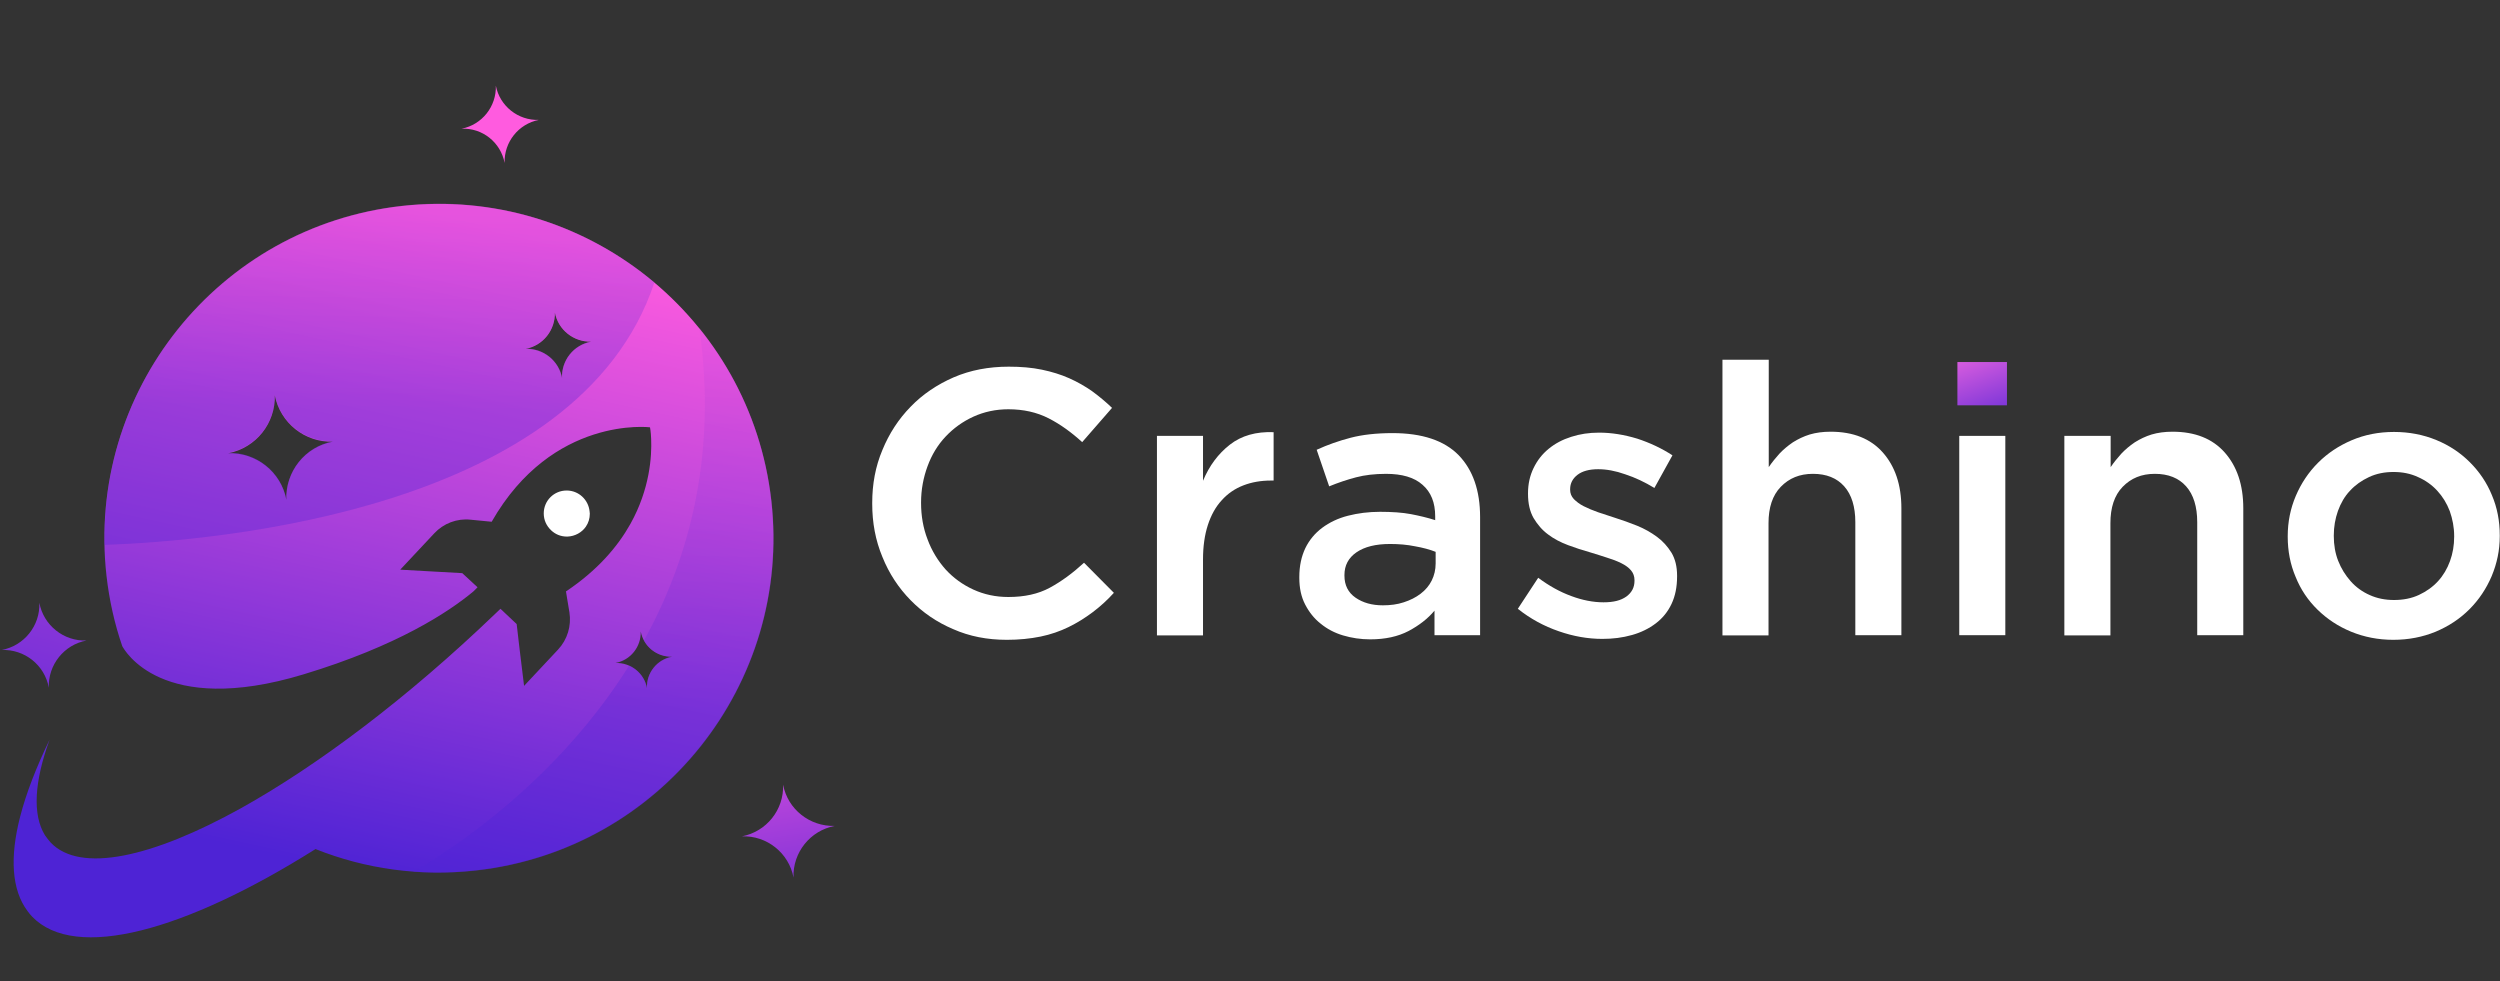 <?xml version="1.0" encoding="UTF-8"?>
<svg id="Layer_1" data-name="Layer 1" xmlns="http://www.w3.org/2000/svg" xmlns:xlink="http://www.w3.org/1999/xlink" viewBox="0 0 1080 424">
  <rect x="0" y="0" width="1080" height="424" fill="#333333" stroke="none"/>
  <defs>
    <style>
      .cls-1 {
        fill: url(#linear-gradient-2);
      }

      .cls-2 {
        fill: #fff;
      }

      .cls-3 {
        fill: url(#linear-gradient-5);
      }

      .cls-4 {
        fill: none;
      }

      .cls-5 {
        fill: url(#linear-gradient-6);
      }

      .cls-5, .cls-6 {
        isolation: isolate;
        opacity: .33;
      }

      .cls-7 {
        fill: url(#linear-gradient-3);
      }

      .cls-8 {
        fill: url(#linear-gradient);
      }

      .cls-9 {
        fill: url(#linear-gradient-4);
      }

      .cls-6 {
        fill: url(#linear-gradient-7);
      }
    </style>
    <linearGradient id="linear-gradient" x1="850.73" y1="297.3" x2="865.45" y2="257.5" gradientTransform="translate(0 448) scale(1 -1)" gradientUnits="userSpaceOnUse">
      <stop offset="0" stop-color="#e361df"/>
      <stop offset="1" stop-color="#4e23d5"/>
    </linearGradient>
    <linearGradient id="linear-gradient-2" x1="215.64" y1="349.89" x2="154.57" y2="70.71" gradientTransform="translate(0 448) scale(1 -1)" gradientUnits="userSpaceOnUse">
      <stop offset="0" stop-color="#ff5bdf"/>
      <stop offset="1" stop-color="#4e23d5"/>
    </linearGradient>
    <linearGradient id="linear-gradient-3" x1="329.01" y1="163" x2="350.68" y2="23.95" gradientTransform="translate(0 448) scale(1 -1)" gradientUnits="userSpaceOnUse">
      <stop offset="0" stop-color="#ff5bdf"/>
      <stop offset="1" stop-color="#4e23d5"/>
    </linearGradient>
    <linearGradient id="linear-gradient-4" x1="205.11" y1="352.42" x2="125.29" y2="48.29" gradientTransform="translate(0 448) scale(1 -1)" gradientUnits="userSpaceOnUse">
      <stop offset="0" stop-color="#ff5bdf"/>
      <stop offset="1" stop-color="#4e23d5"/>
    </linearGradient>
    <linearGradient id="linear-gradient-5" x1="76.01" y1="386.3" x2="-3.8" y2="82.17" gradientTransform="translate(0 448) scale(1 -1)" gradientUnits="userSpaceOnUse">
      <stop offset="0" stop-color="#ff5bdf"/>
      <stop offset="1" stop-color="#4e23d5"/>
    </linearGradient>
    <linearGradient id="linear-gradient-6" x1="166.37" y1="421.94" x2="163.92" y2="270.63" gradientTransform="translate(0 448) scale(1 -1)" gradientUnits="userSpaceOnUse">
      <stop offset="0" stop-color="#ff5bdf"/>
      <stop offset="1" stop-color="#4e23d5"/>
    </linearGradient>
    <linearGradient id="linear-gradient-7" x1="261.23" y1="352.09" x2="256.32" y2="141.07" gradientTransform="translate(0 448) scale(1 -1)" gradientUnits="userSpaceOnUse">
      <stop offset="0" stop-color="#ff5bdf"/>
      <stop offset="1" stop-color="#4e23d5"/>
    </linearGradient>
  </defs>
  <g>
    <path class="cls-2" d="m434.9,276.4c-8.4,0-16.1-1.5-23.1-4.6-7.1-3-13.2-7.2-18.4-12.5-5.2-5.3-9.3-11.5-12.2-18.7-3-7.2-4.4-14.8-4.4-23v-.3c0-8.2,1.4-15.8,4.4-22.9,2.9-7.1,7-13.4,12.2-18.7,5.2-5.4,11.5-9.6,18.6-12.7,7.2-3.1,15.1-4.6,23.8-4.6,5.2,0,10,.4,14.3,1.3s8.2,2.1,11.8,3.7c3.6,1.6,6.9,3.5,9.9,5.6,3,2.2,5.9,4.6,8.6,7.2l-12.9,14.8c-4.6-4.2-9.4-7.7-14.5-10.3-5.1-2.6-10.9-3.9-17.4-3.9-5.4,0-10.5,1.1-15.1,3.2s-8.6,5-12,8.6-6,7.9-7.8,12.8-2.8,10.1-2.8,15.6v.3c0,5.5.9,10.8,2.8,15.7,1.8,4.9,4.5,9.3,7.8,13,3.4,3.7,7.4,6.6,12,8.7,4.6,2.1,9.6,3.2,15.1,3.2,7,0,12.9-1.3,17.9-4s9.9-6.3,14.8-10.8l12.9,13c-2.9,3.2-6,6-9.2,8.4s-6.7,4.6-10.4,6.4c-3.7,1.8-7.7,3.2-12.1,4.1-4.4.9-9.3,1.4-14.6,1.4Z"/>
    <path class="cls-2" d="m499.8,188.3h19.9v19.4c2.7-6.5,6.6-11.7,11.6-15.6s11.3-5.7,18.9-5.4v20.9h-1.2c-4.3,0-8.3.7-11.9,2.1-3.6,1.4-6.7,3.5-9.3,6.4-2.6,2.8-4.6,6.4-6,10.7s-2.1,9.3-2.1,14.9v32.8h-19.9v-86.2h0Z"/>
    <path class="cls-2" d="m619.7,274.4v-10.6c-2.9,3.5-6.7,6.4-11.2,8.8-4.6,2.4-10.1,3.6-16.6,3.6-4.1,0-8-.6-11.7-1.7-3.7-1.1-6.9-2.8-9.7-5.1-2.8-2.2-5-5-6.7-8.3s-2.5-7.1-2.5-11.5v-.3c0-4.8.9-8.9,2.6-12.5,1.7-3.5,4.2-6.5,7.3-8.8s6.8-4.1,11.1-5.2c4.3-1.1,8.9-1.7,13.9-1.7s9.6.3,13.3,1c3.6.7,7.1,1.5,10.5,2.6v-1.6c0-6-1.8-10.5-5.5-13.7-3.6-3.2-8.9-4.7-15.7-4.7-4.9,0-9.2.5-13,1.5s-7.7,2.3-11.6,3.9l-5.4-15.8c4.8-2.2,9.7-3.9,14.7-5.2,5-1.3,11-2,18.1-2,12.8,0,22.3,3.2,28.5,9.5,6.2,6.4,9.3,15.3,9.3,26.8v51h-19.7Zm.5-36c-2.5-1-5.5-1.8-8.9-2.4-3.4-.7-7-1-10.8-1-6.2,0-11,1.2-14.5,3.6-3.5,2.4-5.2,5.7-5.2,9.8v.3c0,4.1,1.6,7.3,4.8,9.5s7.1,3.3,11.8,3.3c3.3,0,6.3-.4,9-1.3,2.8-.9,5.2-2.1,7.3-3.7,2.1-1.6,3.7-3.5,4.8-5.7s1.7-4.7,1.7-7.4v-5h0Z"/>
    <path class="cls-2" d="m692.2,276c-6.2,0-12.5-1.1-18.8-3.3-6.4-2.2-12.3-5.4-17.7-9.7l8.8-13.4c4.7,3.5,9.4,6.1,14.3,7.9,4.8,1.8,9.5,2.7,13.9,2.7s7.5-.8,9.9-2.5c2.3-1.7,3.5-3.9,3.5-6.8v-.3c0-1.6-.5-3-1.5-4.2s-2.4-2.2-4.2-3.1c-1.8-.9-3.9-1.7-6.2-2.4-2.3-.8-4.8-1.5-7.3-2.3-3.2-.9-6.3-1.9-9.5-3.1-3.2-1.2-6.1-2.7-8.6-4.6-2.6-1.9-4.6-4.3-6.3-7.1-1.6-2.8-2.4-6.3-2.4-10.4v-.3c0-4,.8-7.6,2.4-10.9,1.6-3.3,3.7-6,6.5-8.3s6-4,9.8-5.2c3.7-1.2,7.7-1.8,12-1.8,5.4,0,10.9.9,16.5,2.6,5.5,1.8,10.6,4.2,15.2,7.2l-7.8,14.1c-4.1-2.5-8.3-4.5-12.6-5.9-4.2-1.5-8.1-2.2-11.7-2.2-3.8,0-6.8.8-8.9,2.4-2.1,1.6-3.2,3.7-3.2,6.2v.3c0,1.5.5,2.8,1.6,4,1.1,1.1,2.5,2.2,4.3,3.1,1.8.9,3.9,1.8,6.2,2.6s4.8,1.6,7.3,2.4c3.1,1,6.3,2.1,9.5,3.4,3.2,1.3,6,2.9,8.6,4.8,2.6,1.9,4.6,4.2,6.3,6.9,1.6,2.7,2.4,6,2.4,9.9v.3c0,4.6-.8,8.5-2.4,11.9-1.6,3.4-3.9,6.2-6.8,8.4-2.9,2.2-6.3,3.9-10.2,5-4.2,1.2-8.4,1.7-12.9,1.7Z"/>
    <path class="cls-2" d="m744.2,155.4h19.9v46.4c1.4-2.1,3-4,4.6-5.8,1.7-1.8,3.6-3.4,5.8-4.9,2.2-1.4,4.7-2.6,7.3-3.4,2.7-.8,5.7-1.2,9-1.2,9.8,0,17.3,3,22.6,9s8,14,8,24.1v54.8h-19.9v-48.8c0-6.7-1.6-11.9-4.8-15.5s-7.7-5.4-13.5-5.4-10.3,1.9-13.9,5.6c-3.6,3.7-5.3,9-5.3,15.7v48.5h-19.9v-119.1h.1Z"/>
    <g>
      <rect class="cls-2" x="846.4" y="188.3" width="19.9" height="86.1"/>
      <rect class="cls-8" x="845.6" y="156.4" width="21.4" height="18.7"/>
    </g>
    <path class="cls-2" d="m891.9,188.3h19.9v13.5c1.4-2.1,3-4,4.6-5.8,1.7-1.8,3.6-3.4,5.8-4.9,2.2-1.4,4.7-2.6,7.3-3.4,2.7-.8,5.7-1.2,9-1.2,9.8,0,17.3,3,22.6,9s8,14,8,24.1v54.8h-19.9v-48.8c0-6.7-1.6-11.9-4.8-15.5s-7.7-5.4-13.5-5.4-10.3,1.9-13.9,5.6c-3.6,3.7-5.3,9-5.3,15.7v48.5h-19.9v-86.2h.1Z"/>
    <path class="cls-2" d="m1033.9,276.4c-6.5,0-12.6-1.2-18.2-3.5-5.6-2.3-10.4-5.5-14.5-9.5s-7.3-8.7-9.5-14.2c-2.3-5.4-3.4-11.2-3.4-17.3v-.3c0-6.2,1.2-12,3.5-17.4s5.5-10.2,9.6-14.3c4.1-4.1,8.9-7.3,14.5-9.7,5.6-2.4,11.7-3.6,18.3-3.6s12.7,1.2,18.3,3.5c5.6,2.3,10.4,5.5,14.5,9.6,4.1,4.1,7.3,8.8,9.5,14.2,2.3,5.4,3.4,11.2,3.4,17.4v.3c0,6.1-1.2,11.8-3.5,17.3-2.3,5.4-5.5,10.2-9.6,14.3s-8.9,7.3-14.6,9.7c-5.6,2.3-11.7,3.5-18.3,3.5Zm.3-17.2c4,0,7.6-.7,10.8-2.2s5.9-3.4,8.2-5.9c2.3-2.5,4-5.4,5.2-8.7s1.8-6.8,1.8-10.5v-.3c0-3.8-.7-7.4-1.9-10.8-1.3-3.4-3.1-6.3-5.4-8.8s-5.1-4.5-8.3-5.9c-3.2-1.5-6.7-2.2-10.6-2.2s-7.4.7-10.6,2.2c-3.2,1.5-5.9,3.4-8.2,5.9-2.3,2.4-4,5.4-5.2,8.7-1.2,3.4-1.8,6.9-1.8,10.6v.3c0,3.8.6,7.4,1.9,10.7,1.3,3.3,3.1,6.2,5.4,8.8,2.3,2.6,5.1,4.6,8.3,6,3.1,1.4,6.6,2.1,10.4,2.1Z"/>
  </g>
  <g>
    <g>
      <path class="cls-4" d="m118.6,170.7c.4,12.2-8.1,22.9-20.1,25.1,12.2-.4,22.9,8.1,25.1,20.1-.4-12.2,8.1-22.9,20.1-25.1-12.1.4-22.8-8.2-25.1-20.1Z"/>
      <path class="cls-4" d="m276.7,272.8c.2,6.6-4.4,12.4-10.9,13.6,6.6-.2,12.4,4.4,13.6,10.9-.2-6.6,4.4-12.4,10.9-13.6-6.6.2-12.3-4.4-13.6-10.9Z"/>
      <path class="cls-4" d="m239.6,135c.3,7.6-5.1,14.3-12.6,15.7,7.6-.3,14.3,5.1,15.7,12.6-.3-7.6,5.1-14.3,12.6-15.7-7.6.3-14.3-5.1-15.7-12.6Z"/>
      <g>
        <path class="cls-1" d="m173.5,89c-79.3,8.9-136.4,80.4-127.5,159.7,1.2,10.6,3.5,20.8,6.8,30.4.8,1.5,16.8,30.9,78.4,12.2,40.3-12.2,62.5-26.8,73.3-35.8.6-.6,1.2-1.2,1.8-1.8l-6.6-6.1-26.8-1.5,14.7-15.7c4-4.3,9.8-6.5,15.6-5.9l9.2.9c26.3-46,68.4-40.8,68.4-40.8,0,0,.4,1.9.5,5.1.3,7.3-.5,21.5-9,36.7-5.5,9.8-14.2,20-27.8,29.1l.6,3.7.9,5.4c.9,5.8-.9,11.7-4.9,16l-14.7,15.7-2-16.4-1.2-10.3-7-6.6c-.7.7-1.5,1.4-2.2,2.1-38,36.5-76.8,65.6-109.8,84-38.7,21.5-69.6,28.2-82.3,14.9-.9-1-1.7-2.1-2.5-3.2-5.5-9-4.5-23.3,2-41.2-5.8,12-10.1,23.1-12.7,33.2-4.5,17.5-3.7,31.6,3.2,40.8.6.8,1.3,1.7,2,2.4,18.6,19.3,66,6.3,122.4-29.2,21.3,8.5,45,12,69.4,9.2,79.3-8.9,136.4-80.4,127.5-159.7-8.9-79.1-80.4-136.2-159.7-127.3Zm-49.8,126.9c-2.3-12-13-20.5-25.1-20.1,12-2.3,20.5-13,20.1-25.1,2.3,12,13,20.5,25.1,20.1-12,2.2-20.5,12.9-20.1,25.1Zm119.1-52.6c-1.4-7.5-8.1-12.8-15.7-12.6,7.5-1.4,12.8-8.1,12.6-15.7,1.4,7.5,8.1,12.8,15.7,12.6-7.6,1.4-12.9,8.1-12.6,15.7Zm36.7,134c-1.2-6.5-7-11.1-13.6-10.9,6.5-1.2,11.1-7,10.9-13.6,1.2,6.5,7,11.1,13.6,10.9-6.6,1.2-11.2,7-10.9,13.6Z"/>
        <path class="cls-7" d="m338.3,339c.4,10.8-7.2,20.3-17.8,22.3,10.8-.4,20.3,7.2,22.3,17.8-.4-10.8,7.2-20.3,17.8-22.3-10.8.3-20.3-7.2-22.3-17.8Z"/>
        <path class="cls-9" d="m218,70.4c-.3-9,6-16.9,14.8-18.6-9,.3-16.9-6-18.6-14.8.3,9-6,16.9-14.8,18.6,9-.4,16.9,5.9,18.6,14.8Z"/>
        <path class="cls-3" d="m21.1,297.1c-.4-9.9,6.6-18.6,16.3-20.4-9.9.4-18.6-6.6-20.4-16.3.4,9.9-6.6,18.6-16.3,20.4,9.9-.4,18.6,6.5,20.4,16.3Z"/>
      </g>
      <path class="cls-2" d="m254.7,220.9c-.5-5-4.7-9-9.9-9-5.5,0-9.9,4.4-9.9,9.9,0,2.9,1.2,5.4,3.2,7.3,1.8,1.7,4.1,2.7,6.8,2.7h.2c3.3-.1,6.3-1.8,8-4.3,1.1-1.6,1.7-3.5,1.7-5.6,0-.4-.1-.7-.1-1Z"/>
    </g>
    <g>
      <path class="cls-5" d="m282.7,122c-29.3-24.6-68.2-37.7-109.2-33.1-74.9,8.4-129.9,72.6-128.3,146.5,48.2-1.7,204.9-14.9,237.5-113.4Zm-159,93.7c-2.3-12-13-20.5-25.1-20.1,12-2.3,20.5-13,20.1-25.1,2.3,12,13,20.5,25.1,20.1-12,2.3-20.5,13-20.1,25.1Zm119.1-52.5c-1.4-7.5-8.1-12.8-15.7-12.6,7.5-1.4,12.8-8.1,12.6-15.7,1.4,7.5,8.1,12.8,15.7,12.6-7.6,1.4-12.9,8.1-12.6,15.7Z"/>
      <path class="cls-6" d="m205.8,376.1c79.3-8.9,136.4-80.4,127.5-159.7-3.2-28.4-14.5-54-31.2-74.7,7.8,54.6-4.3,99.5-23.9,135,2.4,4.3,7,7.1,12.2,6.9-6.5,1.2-11.1,7-10.9,13.6-.8-4.4-3.8-7.9-7.7-9.7-30.8,49.2-74.9,78.5-93.3,89.1,9,.6,18.1.5,27.3-.5Z"/>
    </g>
  </g>
</svg>